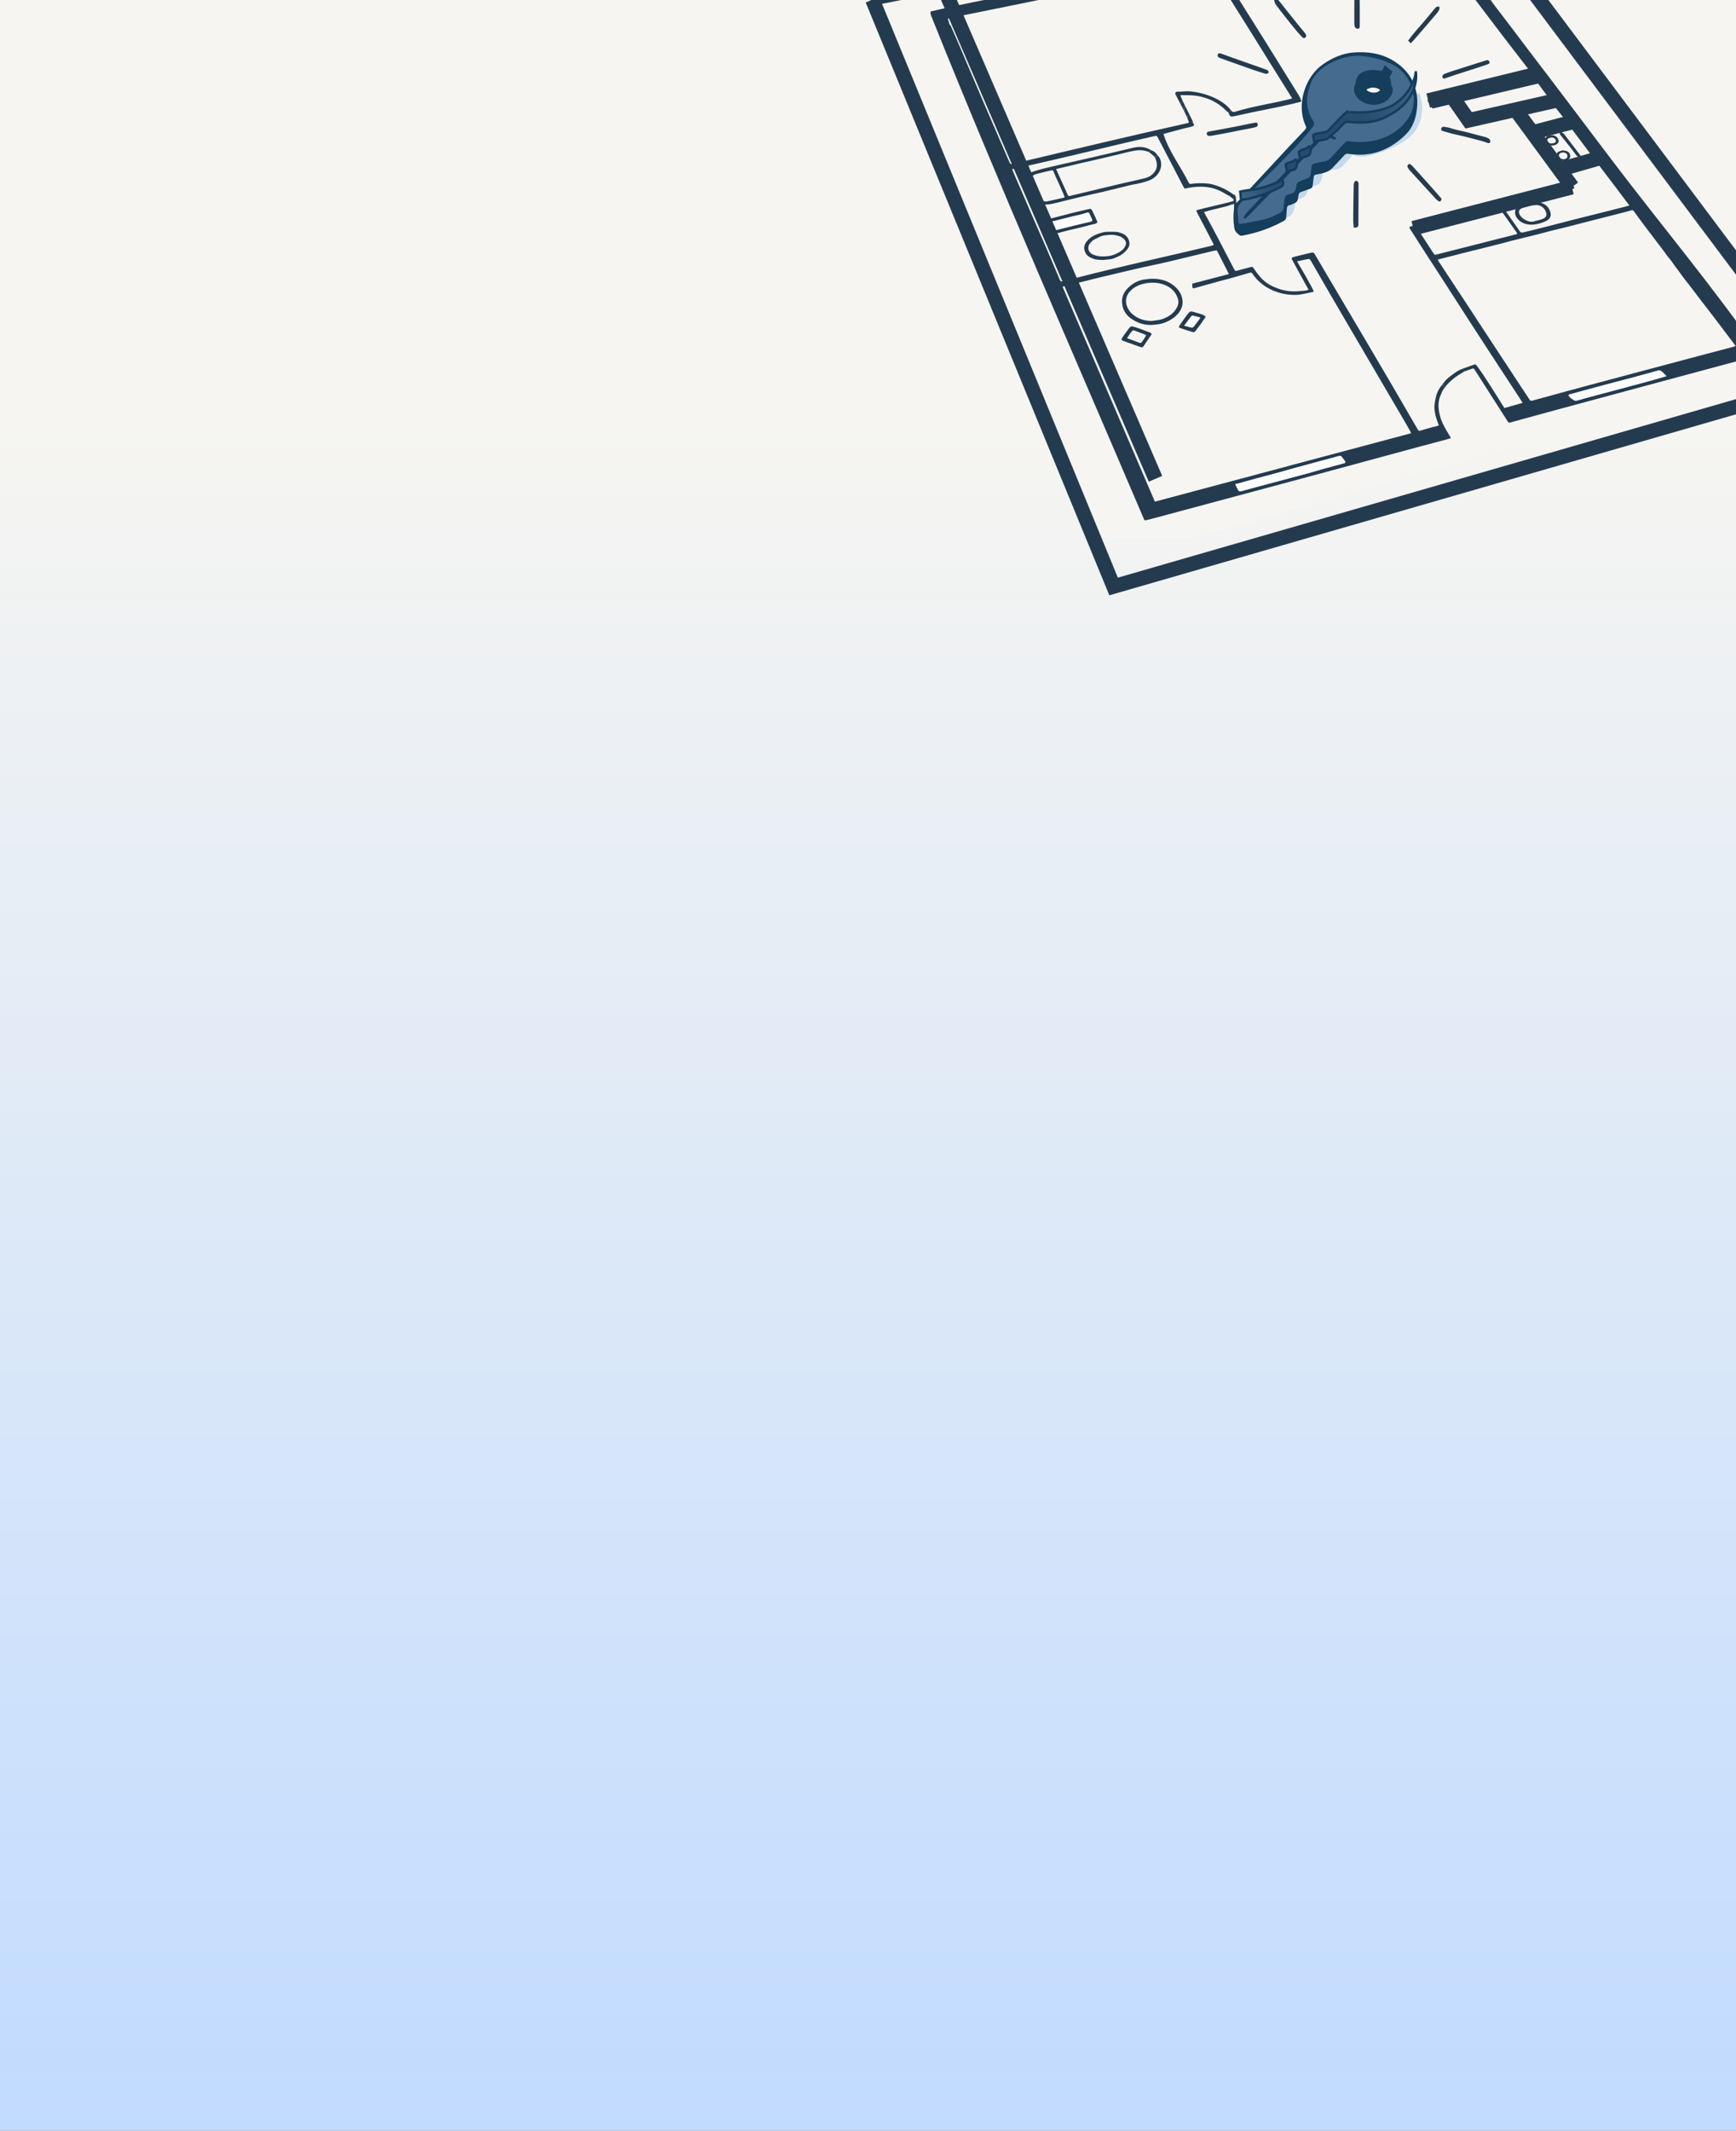 <svg width="375" height="460" viewBox="0 0 375 460" fill="none" xmlns="http://www.w3.org/2000/svg">
<rect x="0" y="0" width="375" height="460" fill="#808080" stroke="none"/>
<g clip-path="url(#clip0_6545_7430)">
<rect width="375" height="460" fill="url(#paint0_linear_6545_7430)"/>
<path d="M392.475 74.518L313.474 -31L196.122 -7.217L188.524 -5.393L194.774 11.176L231.237 99.132L232.497 101.966L310.622 101.314L359.829 87.123L392.475 74.518Z" fill="#F6F5F1"/>
<path d="M394.256 76.766L313.474 -30.99L196.121 -7.207L194.774 -6.573V11.185L231.342 99.132L238.269 116.343H257.054L306.588 102.196L359.829 87.133L394.256 76.766Z" fill="#F6F5F1"/>
<path d="M394.285 82.314C394.407 82.59 394.22 82.656 394.017 82.717C393.503 82.875 392.993 83.048 392.476 83.196C390.444 83.783 388.408 84.353 386.378 84.948C384.033 85.672 381.705 86.451 379.334 87.087C377.41 87.634 375.482 88.177 373.559 88.731C368.712 90.18 363.816 91.462 358.975 92.927C357.316 93.411 355.646 93.858 353.998 94.376C353.061 94.67 352.114 94.926 351.172 95.195C349.593 95.647 348.021 96.118 346.441 96.566C344.86 97.015 343.274 97.443 341.69 97.886C339.634 98.461 337.578 99.033 335.526 99.622C334.087 100.036 332.657 100.484 331.217 100.902C329.681 101.346 328.139 101.771 326.6 102.21C324.562 102.79 322.54 103.421 320.487 103.951C319.04 104.325 317.62 104.804 316.183 105.22C314.624 105.671 313.059 106.096 311.5 106.545C309.718 107.058 307.942 107.589 306.161 108.106C304.133 108.695 302.099 109.266 300.075 109.863C298.705 110.267 297.349 110.719 295.978 111.12C293.946 111.715 291.905 112.283 289.868 112.863C288.228 113.33 286.595 113.83 284.945 114.259C283.683 114.588 282.424 114.925 281.176 115.308C279.787 115.735 278.382 116.111 276.982 116.504C276.61 116.607 276.225 116.666 275.862 116.792C273.858 117.485 271.794 117.977 269.765 118.589C268.046 119.107 266.309 119.567 264.586 120.074C263.19 120.485 261.807 120.94 260.411 121.349C259.426 121.638 258.426 121.875 257.437 122.15C256.384 122.442 255.337 122.756 254.285 123.052C252.386 123.59 250.484 124.111 248.589 124.661C247.211 125.061 245.848 125.509 244.472 125.914C243.49 126.203 242.498 126.459 241.51 126.725C241.262 126.792 241.008 126.836 240.762 126.91C240.189 127.082 240.059 127.04 239.79 126.498C239.58 126.074 239.382 125.644 239.205 125.206C238.105 122.453 237.013 119.697 235.867 116.964C235.281 115.558 234.672 114.162 234.088 112.754C233.261 110.657 232.395 108.576 231.499 106.508C231.079 105.5 230.686 104.484 230.272 103.473C229.376 101.283 228.455 99.103 227.55 96.917C226.465 94.278 225.404 91.63 224.313 88.996C223.524 87.096 222.711 85.206 221.93 83.304C221.229 81.595 220.564 79.873 219.869 78.163C219.142 76.373 218.394 74.591 217.662 72.804C217.052 71.314 216.455 69.818 215.843 68.329C215.282 66.962 214.7 65.603 214.141 64.235C213.379 62.369 212.635 60.497 211.873 58.631C211.232 57.064 210.574 55.506 209.931 53.939C209.268 52.328 208.62 50.712 207.956 49.102C207.408 47.773 206.834 46.455 206.296 45.12C205.628 43.467 204.989 41.802 204.333 40.145C203.883 39.009 203.433 37.871 202.969 36.74C202.134 34.709 201.28 32.686 200.451 30.652C200.005 29.556 199.605 28.442 199.162 27.345C198.391 25.452 197.562 23.584 196.811 21.681C196.188 20.099 195.588 18.507 194.957 16.927C193.742 13.913 192.493 10.914 191.313 7.886C190.915 6.884 190.508 5.885 190.106 4.885C189.841 4.225 189.583 3.562 189.314 2.904C188.945 2.03 188.611 1.137 188.202 0.282C187.978 -0.285 187.99 -0.286 188.583 -0.407C189.934 -0.682 191.282 -0.983 192.635 -1.253C194.34 -1.594 196.054 -1.903 197.758 -2.249C200.237 -2.779 202.712 -3.335 205.202 -3.816C206.885 -4.162 208.568 -4.515 210.254 -4.85C213.643 -5.524 217.04 -6.159 220.42 -6.886C221.385 -7.085 222.352 -7.282 223.319 -7.48C224.499 -7.722 225.68 -7.965 226.859 -8.205C230.434 -8.95 234.025 -9.599 237.595 -10.361C240.218 -10.925 242.849 -11.455 245.485 -11.951C246.835 -12.221 248.182 -12.507 249.531 -12.784C252.302 -13.368 255.084 -13.895 257.859 -14.454C259.603 -14.811 261.343 -15.193 263.085 -15.556C264.744 -15.899 266.407 -16.214 268.07 -16.54C272.107 -17.374 276.169 -18.061 280.187 -18.984C281.134 -19.243 282.124 -19.351 283.092 -19.539C286.294 -20.175 289.487 -20.851 292.681 -21.52C293.54 -21.696 294.404 -21.857 295.264 -22.025C299.269 -22.808 303.271 -23.599 307.269 -24.417C308.3 -24.628 309.335 -24.82 310.359 -25.06C311.342 -25.29 312.358 -25.345 313.327 -25.654C313.444 -25.692 313.674 -25.589 313.76 -25.479C314.369 -24.695 314.954 -23.895 315.546 -23.098C316.423 -21.916 317.298 -20.731 318.178 -19.55C319.432 -17.866 320.684 -16.18 321.947 -14.501C323.08 -12.996 324.232 -11.506 325.363 -10.001C326.583 -8.377 327.787 -6.74 329.006 -5.113C330.871 -2.672 332.7 -0.206 334.522 2.267C335.652 3.775 336.8 5.267 337.933 6.772C338.544 7.584 339.133 8.412 339.742 9.225C340.545 10.299 341.358 11.363 342.165 12.433C343.868 14.695 345.568 16.96 347.272 19.221C348.391 20.705 349.521 22.18 350.636 23.666C352.01 25.498 353.377 27.336 354.743 29.174C356.636 31.724 358.523 34.277 360.419 36.825C361.451 38.212 362.5 39.586 363.53 40.974C364.378 42.117 365.202 43.277 366.051 44.42C367.224 45.998 368.403 47.573 369.595 49.137C370.407 50.203 371.247 51.249 372.069 52.308C372.119 52.372 372.132 52.465 372.161 52.545C372.034 52.488 371.9 52.441 371.782 52.368C371.576 52.244 371.543 52.259 371.5 52.544C371.493 52.586 371.5 52.629 371.5 52.671C371.449 52.632 371.386 52.603 371.349 52.553C370.348 51.215 369.352 49.873 368.35 48.536C366.426 45.967 364.5 43.4 362.575 40.831C361.743 39.72 360.917 38.604 360.081 37.496C359.101 36.195 358.101 34.911 357.132 33.603C355.338 31.179 353.568 28.737 351.77 26.317C350.01 23.946 348.227 21.592 346.456 19.23C345.245 17.616 344.042 15.996 342.821 14.387C341.864 13.125 340.874 11.885 339.922 10.619C337.388 7.206 334.862 3.788 332.31 0.388C330.833 -1.594 329.365 -3.583 327.881 -5.562C326.671 -7.176 325.441 -8.774 324.226 -10.384C323.299 -11.614 322.383 -12.851 321.455 -14.08C318.796 -17.563 316.171 -21.07 313.622 -24.635C313.354 -25.002 313.316 -25.001 312.853 -24.891C311.828 -24.648 310.804 -24.404 309.772 -24.191C308.256 -23.878 306.732 -23.596 305.213 -23.293C304.285 -23.108 303.36 -22.903 302.432 -22.715C300.746 -22.387 299.062 -22.047 297.383 -21.684C292.455 -20.679 287.53 -19.663 282.587 -18.739C277.613 -17.755 272.649 -16.727 267.688 -15.678C266.574 -15.447 265.46 -15.214 264.345 -14.991C263.67 -14.856 262.992 -14.736 262.316 -14.608C260.562 -14.277 258.81 -13.928 257.061 -13.572C256.408 -13.44 255.758 -13.285 255.102 -13.161C254.045 -12.96 252.982 -12.789 251.927 -12.579C248.537 -11.894 245.155 -11.159 241.766 -10.464C237.889 -9.666 233.993 -8.954 230.115 -8.161C229.103 -7.955 228.094 -7.743 227.084 -7.53C226.453 -7.398 225.824 -7.253 225.193 -7.125C224.37 -6.957 223.546 -6.803 222.724 -6.638C221.354 -6.362 219.985 -6.083 218.616 -5.805C217.626 -5.604 216.637 -5.403 215.648 -5.203C212.07 -4.46 208.481 -3.771 204.898 -3.052C203.483 -2.674 202.037 -2.464 200.599 -2.203C199.228 -1.935 197.863 -1.635 196.492 -1.366C194.188 -0.937 191.872 -0.554 189.589 -0.02C189.348 0.037 189.007 -0.039 188.832 0.269C189.621 2.122 190.336 3.985 191.081 5.853C191.741 7.493 192.406 9.131 193.076 10.766C194.422 14.009 195.748 17.261 197.046 20.522C197.751 22.281 198.451 24.04 199.153 25.8C199.918 27.717 200.671 29.639 201.451 31.551C202.287 33.604 203.147 35.646 203.994 37.695C204.526 38.988 205.052 40.281 205.575 41.578C205.638 41.735 205.613 41.948 205.71 42.07C206.101 42.562 206.257 43.16 206.49 43.719C206.954 44.826 207.374 45.952 207.826 47.063C208.337 48.319 208.863 49.568 209.385 50.82C210.08 52.489 210.786 54.154 211.474 55.826C212.614 58.64 213.737 61.46 214.914 64.26C215.865 66.568 216.825 68.874 217.773 71.184C218.588 73.224 219.424 75.257 220.274 77.282C220.735 78.415 221.165 79.559 221.633 80.687C222.251 82.178 222.909 83.653 223.524 85.146C224.393 87.254 225.236 89.374 226.097 91.485C226.615 92.756 227.144 94.022 227.67 95.291C228.418 97.099 229.186 98.899 229.93 100.709C230.333 101.706 230.713 102.712 231.121 103.708C231.74 105.22 232.373 106.726 233.005 108.231C233.647 109.76 234.306 111.283 234.939 112.815C235.942 115.239 236.925 117.671 237.924 120.096C238.721 122.028 239.533 123.954 240.336 125.883C240.479 126.226 240.475 126.226 240.841 126.124C243.534 125.371 246.23 124.631 248.918 123.861C251.11 123.233 253.29 122.57 255.475 121.923C256.92 121.495 258.364 121.063 259.813 120.647C261.259 120.233 262.71 119.842 264.157 119.431C265.831 118.956 267.503 118.469 269.177 117.992C270.15 117.715 271.127 117.454 272.098 117.174C273.419 116.795 274.739 116.408 276.059 116.018C276.617 115.853 277.168 115.665 277.726 115.503C279.706 114.925 281.688 114.358 283.669 113.781C284.558 113.523 285.438 113.238 286.329 112.989C287.818 112.571 289.317 112.187 290.805 111.764C292.064 111.408 293.312 111.01 294.569 110.64C296.423 110.095 298.28 109.557 300.136 109.02C302.055 108.463 303.973 107.904 305.895 107.357C306.762 107.11 307.643 106.908 308.509 106.651C310.012 106.206 311.503 105.718 313.008 105.277C317.239 104.04 321.483 102.849 325.729 101.663C327.2 101.248 328.667 100.824 330.137 100.406C331.792 99.936 333.448 99.47 335.102 98.998C337.371 98.334 339.644 97.687 341.919 97.045C343.908 96.49 345.897 95.937 347.88 95.359C349.137 94.993 350.388 94.611 351.644 94.245C352.593 93.968 353.548 93.713 354.496 93.437C355.654 93.102 356.806 92.749 357.964 92.418C359.598 91.95 361.235 91.495 362.872 91.035C363.595 90.831 364.312 90.603 365.043 90.434C366.425 90.112 367.763 89.644 369.143 89.314C370.581 88.972 371.983 88.481 373.404 88.068C375.016 87.598 376.635 87.148 378.248 86.678C382.566 85.414 386.879 84.133 391.205 82.897C391.932 82.688 392.667 82.506 393.422 82.305C393.417 82.253 393.408 82.146 393.399 82.04C393.585 82.055 393.577 82.473 393.825 82.285C394.02 82.14 394.135 82.342 394.287 82.305L394.285 82.314Z" fill="#243B4F"/>
<path d="M371.499 52.677C371.499 52.635 371.492 52.591 371.499 52.549C371.542 52.263 371.575 52.249 371.781 52.374C371.9 52.446 372.034 52.493 372.16 52.551C372.54 53.018 372.937 53.473 373.297 53.953C374.7 55.818 376.092 57.69 377.488 59.559C378.665 61.136 379.841 62.714 381.022 64.287C381.825 65.358 382.647 66.414 383.444 67.489C384.087 68.355 384.693 69.247 385.335 70.116C386.143 71.21 386.971 72.29 387.786 73.379C389.26 75.35 390.723 77.327 392.207 79.291C392.8 80.077 393.321 80.916 393.952 81.675C394.102 81.856 394.177 82.1 394.284 82.316C394.132 82.352 394.017 82.15 393.823 82.296C393.575 82.484 393.582 82.065 393.396 82.051C393.369 82.011 393.341 81.971 393.315 81.929C393.102 81.654 392.884 81.382 392.677 81.103C391.61 79.681 390.545 78.26 389.482 76.834C388.383 75.358 387.29 73.876 386.19 72.4C385.104 70.941 384.007 69.49 382.923 68.028C381.747 66.443 380.585 64.848 379.412 63.26C378.562 62.109 377.709 60.96 376.845 59.819C376.074 58.796 375.279 57.793 374.507 56.769C373.751 55.765 373.013 54.747 372.267 53.736C372.523 53.595 372.479 53.339 372.337 53.222C372.127 53.051 371.935 52.79 371.603 52.818C371.568 52.771 371.531 52.723 371.496 52.675L371.499 52.677Z" fill="#243B4F"/>
<path d="M372.27 53.737C372.05 53.431 371.828 53.126 371.607 52.82C371.939 52.791 372.131 53.052 372.341 53.224C372.483 53.341 372.527 53.596 372.271 53.737H372.27Z" fill="#243B4F"/>
<path d="M311.271 90.507C311.811 91.975 312.643 93.228 313.429 94.575C313.081 94.683 312.766 94.795 312.444 94.88C308.677 95.867 304.919 96.884 301.161 97.907C284.81 102.369 268.429 106.725 252.061 111.127C250.814 111.461 249.567 111.797 248.319 112.128C248.029 112.204 247.732 112.256 247.44 112.321C247.189 112.376 247.147 112.163 247.085 112.019C231.731 76.049 215.911 40.191 201.342 3.894C201.171 3.469 200.91 3.041 201.031 2.488C201.791 2.308 202.561 2.112 203.335 1.943C207.603 0.981 211.89 0.121 216.188 -0.693C218.513 -1.154 220.834 -1.638 223.159 -2.1C225.021 -2.47 226.887 -2.813 228.749 -3.185C234.724 -4.417 240.717 -5.56 246.693 -6.788C250.717 -7.546 254.736 -8.335 258.742 -9.191C262.244 -9.925 265.757 -10.608 269.264 -11.309C271.452 -11.8 273.648 -12.249 275.861 -12.611C278.864 -13.193 281.859 -13.827 284.853 -14.453C286.454 -14.791 288.052 -15.143 289.651 -15.487C294.684 -16.584 299.739 -17.591 304.805 -18.524C305.459 -18.652 306.104 -18.826 306.754 -18.976C307.131 -19.047 307.5 -19.191 307.748 -18.795C308.425 -17.866 309.106 -16.938 309.802 -16.023C310.855 -14.642 311.928 -13.276 312.979 -11.893C314.268 -10.199 315.536 -8.491 316.824 -6.797C317.901 -5.378 319.003 -3.978 320.077 -2.557C321.018 -1.314 321.928 -0.043 322.868 1.202C324.204 2.969 325.558 4.721 326.898 6.486C327.988 7.921 329.065 9.367 330.157 10.802C331.695 12.824 333.242 14.84 334.781 16.862C336.489 19.108 338.194 21.358 339.897 23.608C341.417 25.617 342.933 27.629 344.454 29.637C345.658 31.23 346.865 32.821 348.07 34.412C358.657 48.391 370.832 62.91 380.211 76.578C378.86 76.962 377.563 77.348 376.258 77.697C362.792 81.297 349.342 84.946 335.883 88.57C332.663 89.438 329.451 90.32 326.236 91.208C325.936 91.292 325.852 91.243 325.666 90.952C323.331 87.303 320.996 83.654 318.666 80.002C318.596 79.894 318.52 79.788 318.443 79.686C318.338 79.548 318.208 79.518 318.039 79.581C317.456 79.798 316.871 80.005 316.286 80.215C316.263 80.136 316.255 79.997 316.217 79.988C315.963 79.929 316.032 79.739 316.024 79.576C316.767 79.312 317.499 79.034 318.243 78.773C318.7 78.612 318.776 78.634 319.053 79.009C321.193 81.908 323.024 85.062 324.978 88.088C326.311 87.711 327.591 87.35 328.901 86.979C328.152 85.696 327.284 84.5 326.49 83.245C324.854 80.744 323.216 78.243 321.584 75.739C320.129 73.507 318.674 71.276 317.228 69.038C315.488 66.346 313.761 63.646 312.023 60.952C310.25 58.206 308.468 55.465 306.694 52.719C305.978 51.61 305.27 50.496 304.566 49.379C304.372 49.072 304.401 48.982 304.755 48.885C305.647 48.642 306.545 48.416 307.442 48.191C309.006 47.797 310.587 47.457 312.133 47.002C313.436 46.619 314.752 46.3 316.068 45.976C318.681 45.334 321.287 44.666 323.902 44.03C325.347 43.678 326.806 43.388 328.249 43.03C331.486 42.215 334.705 41.328 337.923 40.444C338.244 40.356 338.56 40.25 338.94 40.133C338.715 39.836 338.528 39.602 338.352 39.359C336.657 37.027 334.979 34.681 333.263 32.364C331.327 29.749 329.35 27.164 327.411 24.552C327.152 24.203 326.861 24.154 326.504 24.239C325.355 24.516 324.211 24.817 323.061 25.088C322.161 25.301 321.253 25.478 320.35 25.68C319.45 25.881 318.548 26.079 317.653 26.306C317.115 26.442 317.116 26.471 316.809 26.044C315.925 24.81 315.048 23.572 314.164 22.34C313.962 22.058 313.741 21.788 313.531 21.512C313.413 21.357 313.272 21.304 313.075 21.352C311.638 21.697 310.199 22.034 308.771 22.371C308.574 22.058 308.266 21.819 308.452 21.413C309.244 21.215 310.033 21.011 310.826 20.82C312.711 20.369 314.601 19.934 316.484 19.475C317.989 19.109 319.486 18.709 320.991 18.339C322.979 17.85 324.966 17.356 326.962 16.902C328.201 16.62 329.413 16.217 330.686 16.086C330.896 16.065 330.922 15.909 330.763 15.704C329.977 14.691 329.189 13.682 328.407 12.668C327.054 10.915 325.699 9.162 324.354 7.403C323.01 5.644 321.681 3.876 320.343 2.115C318.991 0.336 317.628 -1.434 316.28 -3.216C314.383 -5.725 312.496 -8.243 310.6 -10.753C309.212 -12.588 307.812 -14.414 306.407 -16.235C306.236 -16.459 306.092 -16.533 305.76 -16.453C304.128 -16.059 302.478 -15.73 300.836 -15.379C299.993 -15.2 299.15 -15.024 298.307 -14.843C297.15 -14.593 295.993 -14.338 294.834 -14.096C294.699 -14.067 294.477 -14.045 294.477 -14.045C294.215 -14.438 294.149 -14.332 293.647 -14.229C284.177 -12.274 273.029 -9.923 262.79 -7.696C262.8 -7.631 262.794 -7.581 262.815 -7.55C264.107 -5.574 265.418 -3.61 266.691 -1.622C268.841 1.782 270.956 5.208 273.116 8.606C274.481 10.79 275.836 12.982 277.196 15.17C278.327 16.99 279.462 18.809 280.583 20.634C280.762 20.924 280.881 21.251 281.027 21.56C281.012 21.695 281.175 21.838 281.008 21.967C279.513 22.359 278 22.691 276.491 23.023C274.489 23.446 272.48 23.834 270.476 24.251C269.211 24.514 267.953 24.805 266.69 25.075C265.816 25.262 265.725 25.208 265.379 24.372C265.363 24.334 265.334 24.301 265.312 24.266C265.607 24.07 265.846 23.974 266.028 23.977C266.254 24.145 266.451 24.23 266.779 24.129C270.824 22.877 275.047 22.331 279.139 21.256C273.238 11.856 267.451 2.391 261.437 -6.937C261.263 -7.208 261.048 -7.319 260.726 -7.259C242.129 -3.745 223.6 0.215 205.038 3.922C204.837 3.962 204.71 4.147 204.814 4.305C205.06 4.679 204.907 5.221 205.333 5.512C205.363 5.533 205.371 5.589 205.388 5.629C206.795 8.708 208.072 11.844 209.407 14.954C210.294 17.035 211.181 19.117 212.075 21.195C213.199 23.808 214.33 26.418 215.459 29.027C216.305 30.985 217.157 32.941 218.002 34.9C218.232 35.436 218.312 35.488 218.87 35.36C231.435 32.369 243.997 29.363 256.606 26.563C256.702 26.542 256.781 26.449 256.828 26.416C256.685 26.02 256.554 25.659 256.422 25.298C256.635 25.283 256.666 25.103 256.593 24.994C256.538 24.911 256.348 24.919 256.218 24.888L255.808 24.009C255.815 23.86 255.827 23.712 255.825 23.564C255.821 23.202 255.819 23.202 255.386 23.204C255.27 22.979 255.154 22.753 255.038 22.527C255.178 22.515 255.386 22.555 255.256 22.299C255.196 22.18 255.104 22.075 254.992 21.917C255.202 21.888 255.344 21.869 255.484 21.849C255.602 22.069 255.719 22.29 255.837 22.509C255.642 22.9 255.669 22.959 256.093 23.049C256.607 24.079 257.122 25.108 257.632 26.141C257.658 26.195 257.647 26.268 257.652 26.332L257.547 26.513C257.62 26.54 257.695 26.567 257.769 26.593C258.011 27.076 258.009 27.091 257.593 27.272C256.926 27.509 256.212 27.593 255.533 27.79C254.142 28.154 252.754 28.53 251.33 28.911C252.408 32.541 255.081 36.019 256.762 39.404C256.892 39.665 257.046 39.746 257.322 39.701C258.329 39.529 259.361 39.537 260.377 39.584C260.954 39.625 261.543 39.695 262.096 39.857C263.634 40.309 265.074 40.979 266.369 41.941C266.466 42.013 266.602 42.035 266.72 42.081C266.806 42.268 266.943 42.446 266.969 42.642C267.162 43.947 267.108 45.297 267.109 46.603C267.327 46.65 267.481 46.684 267.636 46.718C267.478 47.26 267.381 47.76 267.486 48.279C266.813 47.919 266.663 47.266 266.616 46.6C266.565 45.871 266.602 45.135 266.596 44.403C266.596 44.261 266.649 44.09 266.449 44.021C266.207 43.82 266.128 43.842 266.057 44.147C265.673 44.282 265.296 44.444 264.904 44.544C263.778 44.833 262.646 45.091 261.519 45.371C261.049 45.488 260.587 45.632 260.073 45.776C262.346 49.895 264.414 53.959 266.586 58.106C266.787 58.49 266.85 58.538 267.23 58.439C268.167 58.195 269.1 57.942 270.034 57.686C270.506 57.558 270.555 57.569 270.828 57.946C272.042 59.704 273.031 60.986 275.045 61.877C276.288 62.45 277.601 62.818 278.962 62.891C279.91 62.943 280.871 62.824 281.823 62.758C282.088 62.739 282.348 62.634 282.683 62.551C282.466 62.167 282.275 61.835 282.09 61.499C281.402 60.25 280.716 59 280.03 57.751C279.719 57.184 279.399 56.621 279.102 56.046C278.95 55.752 279.002 55.618 279.325 55.52C279.839 55.364 280.364 55.242 280.886 55.114C281.682 54.92 282.477 54.726 283.274 54.544C283.693 54.448 283.784 54.507 283.999 54.872C291.438 67.504 298.975 80.082 306.293 92.786C306.428 93.021 306.517 93.071 306.794 92.982C307.714 92.684 308.649 92.429 309.583 92.176C309.991 92.066 310.426 92.045 310.809 91.807C310.697 91.521 310.59 91.263 310.497 91C310.195 90.146 309.956 89.278 309.873 88.37C309.789 87.454 309.98 86.559 310.179 85.685C310.41 84.674 310.916 83.766 311.599 82.969C311.991 83.012 312.096 83.129 311.895 83.339C311.642 83.603 311.712 83.885 311.715 84.175C310.497 86.331 310.497 88.088 311.271 90.507ZM265.783 42.463L265.786 42.467C265.759 42.379 265.733 42.291 265.707 42.202C265.65 42.239 265.593 42.276 265.536 42.312C264.708 41.855 263.92 41.331 263.025 40.983C260.75 40.042 258.251 40.206 255.895 40.719C255.778 40.532 255.664 40.373 255.575 40.201C254.807 38.725 254.047 37.245 253.279 35.769C252.222 33.739 251.162 31.712 250.101 29.685C249.918 29.336 249.833 29.282 249.5 29.357C239.196 31.672 228.964 34.3 218.638 36.518C218.702 36.695 218.751 36.855 218.816 37.008C220.291 40.36 221.728 43.731 223.187 47.091C224.125 49.245 225.087 51.389 226.017 53.547C227.006 55.84 227.972 58.144 228.95 60.443C229.09 60.772 229.418 60.867 229.73 60.69C229.835 60.631 229.952 60.587 230.069 60.554C230.481 60.442 230.895 60.337 231.339 60.22C231.298 60.083 231.275 59.958 231.225 59.843C230.742 58.736 230.246 57.635 229.771 56.525C228.923 54.544 228.085 52.559 227.25 50.572C226.875 49.678 226.507 48.782 226.155 47.88C225.97 47.403 225.996 47.382 226.471 47.297C226.535 47.285 226.6 47.283 226.663 47.266C228.266 46.848 229.869 46.428 231.473 46.011C231.847 45.914 232.223 45.824 232.6 45.737C233.417 45.547 234.239 45.371 235.054 45.169C235.546 45.047 235.731 45.072 235.955 45.519C236.359 46.326 236.717 47.157 237.081 47.949C236.88 48.231 236.641 48.306 236.377 48.358C235.069 48.624 233.808 49.067 232.496 49.332C231.045 49.625 229.618 50.042 228.119 50.421C228.27 51.194 228.737 51.969 229.024 52.715C229.572 53.981 230.123 55.246 230.662 56.514C231.1 57.546 231.516 58.586 231.956 59.616C232.151 60.074 232.187 60.07 232.629 59.956C242.257 57.451 251.993 55.398 261.663 53.068C261.837 53.026 262 52.935 262.189 52.859C262.119 52.695 262.085 52.594 262.036 52.501C260.929 50.374 259.83 48.244 258.711 46.124C258.263 45.278 258.373 45.427 259.099 45.219C259.947 44.975 260.814 44.803 261.672 44.595C262.844 44.313 264.015 44.03 265.186 43.743C265.54 43.656 265.892 43.562 266.242 43.458C266.484 43.386 266.529 43.268 266.448 42.992C266.394 42.949 266.342 42.905 266.288 42.864C266.169 42.77 266.049 42.678 265.929 42.585L265.786 42.463H265.783ZM262.866 54.074C262.618 54.095 262.417 54.089 262.228 54.133C258.816 54.932 255.417 55.79 252.006 56.591C250.328 56.976 248.638 57.316 246.957 57.691C245.468 58.023 243.981 58.368 242.497 58.719C240.907 59.094 239.324 59.501 237.73 59.859C235.445 60.373 233.198 61.06 230.889 61.48C230.436 61.562 230.003 61.756 229.528 61.91C236.195 77.418 242.83 92.854 249.47 108.298C267.95 103.368 286.362 98.456 304.807 93.535C304.75 93.377 304.721 93.251 304.66 93.142C304.302 92.5 303.943 91.86 303.571 91.226C302.6 89.565 301.624 87.908 300.651 86.248C299.544 84.364 298.441 82.478 297.336 80.593C293.937 74.791 290.52 68.998 287.141 63.184C285.816 60.905 284.504 58.617 283.185 56.334C282.939 55.906 282.836 55.86 282.334 55.961C281.701 56.088 281.069 56.223 280.439 56.362C280.362 56.379 280.174 56.415 280.174 56.415C280.599 57.136 281.056 57.919 281.462 58.623C281.873 59.334 282.315 60.032 282.668 60.772C283.016 61.503 283.551 62.145 283.787 62.991C283.239 63.109 282.739 63.227 282.234 63.322C281.579 63.444 280.924 63.604 280.263 63.645C276.511 63.848 272.665 62.25 270.535 59.078C270.379 58.849 270.244 58.803 270.001 58.872C267.872 59.473 265.753 60.119 263.605 60.652C261.719 61.171 259.835 61.7 257.951 62.222C257.374 62.343 257.602 61.602 257.563 61.229C260.174 60.547 262.787 59.864 265.463 59.166C264.588 57.45 263.727 55.761 262.866 54.071V54.074ZM310.579 56.037C310.651 56.19 310.692 56.312 310.76 56.416C311.424 57.432 312.092 58.446 312.761 59.458C313.848 61.103 314.938 62.744 316.02 64.391C317.115 66.055 318.2 67.725 319.293 69.39C321.123 72.18 322.955 74.969 324.788 77.757C326.634 80.563 328.484 83.365 330.333 86.169C330.574 86.537 330.669 86.583 331.093 86.468C333.586 85.801 336.071 85.1 338.562 84.423C340.016 84.028 341.469 83.632 342.925 83.247C351.472 80.988 360.001 78.663 368.552 76.418C370.549 75.893 372.547 75.368 374.544 74.841C374.663 74.809 374.775 74.751 374.932 74.69C374.488 74.103 374.072 73.556 373.657 73.008C372.715 71.761 371.781 70.509 370.832 69.269C368.809 66.635 366.767 64.016 364.769 61.363C364.307 60.758 363.828 60.167 363.371 59.559C362.902 58.934 362.471 58.281 361.985 57.67C361.519 57.087 361.159 56.432 360.661 55.869C360.152 55.294 359.732 54.639 359.265 54.027C357.925 52.265 356.575 50.51 355.242 48.742C354.458 47.703 353.703 46.644 352.932 45.597C352.816 45.438 352.712 45.316 352.451 45.393C351.564 45.656 350.668 45.881 349.772 46.11C347.25 46.754 344.727 47.39 342.205 48.033C340.974 48.347 339.747 48.677 338.516 48.986C337.221 49.311 335.918 49.612 334.623 49.936C333.811 50.139 333.007 50.38 332.195 50.583C330.337 51.046 328.475 51.488 326.617 51.952C325.72 52.177 324.833 52.442 323.936 52.669C321.369 53.316 318.797 53.949 316.228 54.595C314.371 55.062 312.517 55.542 310.578 56.037H310.579ZM337.435 36.731C338.347 37.985 339.141 39.014 339.962 40.25C340.133 40.512 340.065 40.692 339.771 40.798C339.407 40.928 339.039 41.047 338.665 41.146C336.546 41.709 334.415 42.224 332.28 42.724C331.402 42.937 330.526 43.15 329.652 43.378C329.113 43.518 328.584 43.698 328.046 43.841C327.135 44.085 326.179 44.153 325.305 44.543C325.14 44.616 324.85 44.429 324.808 44.703C324.784 44.859 324.94 45.044 325.021 45.213C325.069 45.31 325.121 45.405 325.183 45.493C326.218 46.966 327.261 48.435 328.286 49.915C328.463 50.17 328.659 50.258 328.946 50.191C329.324 50.104 329.703 50.021 330.08 49.926C331.732 49.513 333.383 49.102 335.034 48.681C336.641 48.271 338.243 47.84 339.852 47.432C343.568 46.502 347.286 45.583 350.998 44.635C351.321 44.553 351.641 44.459 351.976 44.367C351.068 43.161 350.201 42 349.324 40.844C347.894 38.959 346.456 37.08 345.03 35.192C344.876 34.988 344.696 34.626 344.454 34.7C343.589 34.961 342.779 35.207 341.908 35.449C341.349 35.604 340.769 35.84 340.202 35.963C339.319 36.153 338.41 36.526 337.434 36.729L337.435 36.731ZM306.277 49.333C306.311 49.449 306.319 49.564 306.374 49.65C307.504 51.393 308.637 53.136 309.78 54.872C309.833 54.952 309.998 55.024 310.087 55.003C310.981 54.785 311.869 54.542 312.76 54.316C314.741 53.813 316.724 53.317 318.705 52.814C320.562 52.343 322.417 51.864 324.274 51.393C325.359 51.118 326.445 50.852 327.532 50.583C327.745 50.529 327.773 50.407 327.622 50.196C326.732 48.94 325.845 47.681 324.955 46.426C324.629 45.967 324.276 45.527 323.976 45.052C323.829 44.82 323.673 44.779 323.439 44.841C322.795 45.009 322.152 45.182 321.506 45.341C319.48 45.837 317.447 46.3 315.43 46.827C313.163 47.42 310.911 48.07 308.652 48.693C307.887 48.904 307.121 49.108 306.277 49.335V49.333ZM334.887 21.691C334.773 21.495 334.719 21.381 334.646 21.279C333.668 19.954 332.684 18.633 331.711 17.304C331.512 17.034 331.292 16.976 330.977 17.069C330.4 17.238 329.817 17.389 329.231 17.526C327.995 17.814 326.753 18.077 325.519 18.37C323.97 18.738 322.429 19.131 320.882 19.503C319.835 19.753 318.784 19.986 317.735 20.224C316.666 20.469 315.597 20.716 314.526 20.954C314.27 21.011 314.208 21.127 314.37 21.346C315.341 22.678 316.322 24.002 317.284 25.34C317.413 25.519 317.52 25.548 317.713 25.502C318.507 25.309 319.298 25.103 320.1 24.949C321.644 24.654 323.153 24.207 324.705 23.936C326.146 23.686 327.566 23.316 328.993 22.996C330.997 22.543 332.83 22.136 334.887 21.688V21.691ZM344.265 34.238C344.164 34.078 344.072 33.91 343.959 33.756C343.611 33.285 343.256 32.821 342.905 32.352C341.658 30.687 340.412 29.021 339.162 27.36C338.835 26.925 338.829 26.935 338.324 27.105C338.14 27.167 337.951 27.21 337.763 27.259C336.952 27.469 336.147 27.698 335.329 27.883C334.28 28.121 333.264 28.512 332.175 28.58C331.952 28.594 331.735 28.697 331.442 28.779C331.819 29.274 332.159 29.718 332.497 30.162C333.831 31.924 335.163 33.689 336.5 35.449C337.002 36.11 337.118 36.15 337.919 36.005C337.961 35.997 338.001 35.975 338.041 35.963C338.435 35.854 338.822 35.715 339.222 35.644C340.878 35.349 342.266 34.844 343.876 34.371C343.931 34.356 344.19 34.309 344.266 34.238H344.265ZM266.833 104.544C267.021 104.92 267.195 105.241 267.344 105.571C267.579 106.09 267.687 106.154 268.221 106.009C268.885 105.83 269.545 105.639 270.209 105.461C272.265 104.909 274.322 104.359 276.379 103.812C278.437 103.263 280.498 102.727 282.553 102.169C283.672 101.865 284.778 101.517 285.896 101.207C287.367 100.799 288.843 100.408 290.316 100.011C290.637 99.924 290.7 99.781 290.508 99.515C290.28 99.197 290.041 98.886 289.794 98.583C289.604 98.348 289.28 98.453 289.028 98.504C287.886 98.809 286.746 99.121 285.605 99.429C283.697 99.945 281.787 100.454 279.881 100.976C278.7 101.299 277.527 101.649 276.345 101.972C273.146 102.821 270.052 103.652 266.833 104.547V104.544ZM327.89 24.035C328.912 25.38 329.884 26.654 330.847 27.934C331.003 28.142 331.156 28.177 331.405 28.104C333.776 27.496 336.118 26.977 338.478 26.297C337.507 25.087 336.554 23.959 335.678 22.773C335.402 22.396 335.133 22.326 334.753 22.41C332.423 22.924 330.257 23.459 327.89 24.034V24.035ZM338.852 85.206C338.72 85.775 340.129 86.611 340.646 86.465C347.069 84.655 353.588 83.14 359.973 81.2C359.473 80.716 358.876 79.779 358.088 80.018C351.736 81.934 345.247 83.439 338.851 85.205L338.852 85.206ZM228.094 49.694C228.447 49.599 228.799 49.5 229.153 49.41C230.175 49.15 231.197 48.891 232.222 48.639C232.953 48.46 233.686 48.289 234.42 48.116C234.819 48.023 235.227 47.956 235.616 47.835C235.897 47.748 235.984 47.583 235.883 47.339C235.703 46.902 235.476 46.483 235.281 46.052C235.2 45.876 235.073 45.829 234.912 45.886C233.854 46.264 232.751 46.464 231.663 46.726C230.43 47.024 229.2 47.342 227.97 47.649C227.761 47.701 227.548 47.737 227.341 47.792C227.11 47.852 227.006 48.008 227.098 48.233C227.27 48.651 227.458 49.064 227.651 49.474C227.735 49.652 227.891 49.719 228.092 49.692L228.094 49.694ZM250.001 -6.084C249.58 -6.614 249.428 -6.641 248.895 -6.525C247.681 -6.251 246.436 -6.094 245.221 -5.836C243.566 -5.356 241.848 -5.184 240.179 -4.767C239.261 -4.537 238.317 -4.425 237.386 -4.244C236.501 -4.07 235.619 -3.879 234.736 -3.694C233.453 -3.426 232.17 -3.16 230.888 -2.883C230.754 -2.854 230.636 -2.753 230.511 -2.685C230.813 -2.098 230.871 -2.055 231.351 -2.131C232.365 -2.313 233.365 -2.576 234.376 -2.771C239.18 -3.637 243.926 -4.762 248.718 -5.682C249.134 -5.754 249.53 -5.933 250 -6.084H250.001ZM293.456 -14.931C293.408 -15.424 293.363 -15.459 292.964 -15.499C292.514 -15.542 292.123 -15.327 291.703 -15.248C290.625 -15.045 289.536 -14.894 288.46 -14.673C285.43 -14.049 282.431 -13.29 279.391 -12.718C278.18 -12.435 276.976 -12.162 275.752 -11.922C275.931 -11.397 276.162 -11.255 276.627 -11.351C278.354 -11.72 280.087 -12.053 281.821 -12.381C282.744 -12.579 283.659 -12.821 284.584 -13.015C287.557 -13.587 290.513 -14.229 293.458 -14.932L293.456 -14.931Z" fill="#243B4F"/>
<path d="M311.709 84.175C311.705 83.884 311.635 83.603 311.888 83.339C312.089 83.13 311.984 83.012 311.592 82.969C311.87 82.625 312.13 82.263 312.434 81.943C312.686 81.678 312.981 81.45 313.275 81.228C314.133 80.581 314.982 79.916 316.027 79.577C316.035 79.739 315.965 79.93 316.22 79.989C316.258 79.999 316.265 80.138 316.288 80.216C315.926 80.433 315.558 80.643 315.201 80.868C314.191 81.505 313.275 82.257 312.487 83.153C312.205 83.473 311.968 83.832 311.71 84.175H311.709ZM312.313 82.75C312.303 82.743 312.287 82.729 312.278 82.732C312.262 82.738 312.25 82.754 312.236 82.767C312.262 82.775 312.287 82.783 312.313 82.789V82.749V82.75Z" fill="#243B4F"/>
<path d="M311.172 85.327C311.033 85.285 310.794 85.444 310.781 85.147C310.772 84.952 310.882 84.83 311.079 84.805C311.185 84.791 311.293 84.801 311.401 84.799C311.324 84.975 311.248 85.151 311.172 85.328V85.327Z" fill="#243B4F"/>
<path d="M266.833 104.544C270.052 103.65 273.146 102.819 276.345 101.97C277.526 101.648 278.7 101.298 279.881 100.974C281.788 100.452 283.697 99.942 285.605 99.427C286.746 99.118 287.885 98.806 289.028 98.502C289.279 98.451 289.604 98.346 289.794 98.581C290.041 98.884 290.28 99.193 290.508 99.512C290.7 99.78 290.635 99.923 290.316 100.008C288.843 100.406 287.367 100.797 285.896 101.205C284.779 101.514 283.672 101.863 282.553 102.166C280.498 102.724 278.437 103.261 276.379 103.809C274.322 104.358 272.265 104.907 270.209 105.458C269.545 105.637 268.885 105.829 268.221 106.007C267.688 106.151 267.579 106.086 267.344 105.569C267.195 105.238 267.021 104.918 266.833 104.541V104.544Z" fill="#FBFCFC"/>
<path d="M338.852 85.206C339.969 84.898 341.087 84.588 342.203 84.281C343.802 83.843 345.398 83.403 346.999 82.973C348.181 82.655 349.369 82.351 350.554 82.043C351.241 81.863 351.929 81.69 352.615 81.506C353.506 81.266 354.394 81.014 355.286 80.774C356.221 80.522 357.163 80.299 358.089 80.019C358.479 79.903 358.745 79.959 359.011 80.261C359.28 80.567 359.593 80.833 359.975 81.202C358.374 81.687 356.978 82.034 355.401 82.46C353.676 82.928 351.956 83.407 350.232 83.873C347.929 84.496 345.624 85.109 343.32 85.73C342.428 85.97 341.537 86.215 340.647 86.466C340.301 86.564 340.032 86.51 339.772 86.226C339.486 85.912 339.134 85.656 338.813 85.375C338.826 85.319 338.841 85.264 338.854 85.207L338.852 85.206Z" fill="#FBFCFC"/>
<path d="M231.665 46.729C232.753 46.467 233.856 46.267 234.914 45.889C235.075 45.831 235.203 45.877 235.283 46.055C235.478 46.486 235.705 46.904 235.885 47.342C235.985 47.586 235.898 47.751 235.619 47.838C235.228 47.958 234.821 48.024 234.422 48.118C233.689 48.29 232.955 48.461 232.224 48.642C231.2 48.894 230.177 49.152 229.155 49.412C228.801 49.501 228.449 49.601 228.096 49.697C227.896 49.724 227.739 49.658 227.656 49.479C227.463 49.069 227.275 48.657 227.103 48.238C227.011 48.014 227.115 47.857 227.346 47.797C227.553 47.743 227.766 47.706 227.974 47.654" fill="#FBFCFC"/>
<path d="M265.311 24.266C265.178 24.157 265.034 24.06 264.914 23.939C263.748 22.75 262.388 21.85 260.822 21.289C259.977 20.986 259.11 20.766 258.205 20.647C257.229 20.518 256.258 20.572 255.286 20.537C255.206 20.534 255.125 20.556 254.969 20.576C255.152 21.029 255.318 21.438 255.483 21.846C255.341 21.866 255.199 21.886 254.991 21.915C255.101 22.072 255.194 22.177 255.255 22.296C255.384 22.553 255.177 22.513 255.037 22.525C254.662 21.802 254.276 21.084 253.918 20.353C253.788 20.087 253.907 19.902 254.193 19.817C254.234 19.805 254.277 19.792 254.319 19.793C255.289 19.822 256.239 19.622 257.231 19.735C259.296 19.971 261.246 20.521 263.067 21.499C264.216 22.115 265.246 22.905 266.028 23.976C265.846 23.972 265.607 24.069 265.312 24.265L265.311 24.266Z" fill="#243B4F"/>
<path d="M255.808 24.007C255.668 23.74 255.526 23.471 255.386 23.203C255.82 23.202 255.823 23.202 255.825 23.563C255.827 23.711 255.813 23.859 255.808 24.007Z" fill="#243B4F"/>
<path d="M255.835 22.508C255.921 22.687 256.006 22.869 256.091 23.048C255.668 22.958 255.64 22.899 255.835 22.508Z" fill="#243B4F"/>
<path d="M256.422 25.298C256.354 25.161 256.286 25.024 256.217 24.886C256.347 24.919 256.537 24.911 256.593 24.993C256.666 25.102 256.635 25.281 256.422 25.297V25.298Z" fill="#243B4F"/>
<path d="M266.447 44.018C266.367 44.216 266.196 44.136 266.055 44.144C266.126 43.84 266.204 43.818 266.447 44.018Z" fill="#243B4F"/>
<path d="M265.785 42.467C265.701 42.416 265.618 42.365 265.534 42.312L265.705 42.202C265.731 42.29 265.757 42.378 265.783 42.467H265.785Z" fill="#243B4F"/>
<path d="M257.65 26.332C257.689 26.419 257.727 26.507 257.767 26.593C257.693 26.567 257.618 26.54 257.545 26.513L257.65 26.332Z" fill="#243B4F"/>
<path d="M266.444 42.992C266.39 42.949 266.337 42.906 266.284 42.864C266.337 42.907 266.39 42.95 266.444 42.992Z" fill="#243B4F"/>
<path d="M312.313 82.75V82.79C312.287 82.782 312.262 82.774 312.236 82.768C312.249 82.756 312.261 82.739 312.278 82.733C312.287 82.729 312.302 82.745 312.313 82.751V82.75Z" fill="#243B4F"/>
<path d="M293.73 1.221C293.73 2.576 293.73 3.931 293.73 5.285C293.73 5.437 293.73 5.591 293.723 5.743C293.698 6.332 293.113 6.329 292.793 5.994C292.654 5.828 292.586 5.567 292.569 5.341C292.535 4.863 292.552 4.381 292.552 3.901C292.554 1.65 292.558 -0.6 292.562 -2.85C292.562 -3.004 292.556 -3.157 292.57 -3.308C292.607 -4.061 293.673 -3.976 293.712 -3.299C293.725 -3.169 293.714 -3.036 293.714 -2.906C293.714 -1.53 293.714 -0.154 293.714 1.223H293.729L293.73 1.221Z" fill="#243B4F"/>
<path d="M275.68 -0.287C276.007 -0.186 276.269 0.173 276.492 0.43C278.232 2.645 279.985 4.849 281.792 7.009C282.038 7.329 282.398 7.815 281.94 8.115C281.723 8.281 281.546 8.279 281.317 8.04C280.867 7.571 280.418 7.094 280.005 6.593C279.137 5.54 278.287 4.472 277.439 3.401C276.821 2.622 276.205 1.84 275.621 1.035C275.438 0.783 275.33 0.46 275.255 0.153C275.193 -0.097 275.372 -0.266 275.68 -0.286V-0.287Z" fill="#243B4F"/>
<path d="M311.984 27.37C312.437 27.466 312.958 27.526 313.443 27.69C314.75 28.131 316.117 28.322 317.44 28.694C318.617 29.026 319.808 29.309 320.987 29.634C321.231 29.701 321.471 29.833 321.674 29.985C321.795 30.074 321.895 30.257 321.912 30.408C321.959 30.831 321.717 30.986 321.307 30.845C320.82 30.677 320.334 30.493 319.836 30.372C318.044 29.939 316.279 29.4 314.467 29.042C313.525 28.855 312.606 28.542 311.677 28.286C311.373 28.202 311.286 28.098 311.311 27.849C311.341 27.542 311.508 27.378 311.797 27.372C311.84 27.372 311.883 27.372 311.983 27.372L311.984 27.37Z" fill="#243B4F"/>
<path d="M292.438 49.141C292.248 47.986 292.331 46.854 292.325 45.694C292.349 43.761 292.379 41.827 292.417 39.894C292.421 39.707 292.488 39.516 292.549 39.335C292.621 39.124 292.788 39.043 293.01 39.056C293.245 39.07 293.36 39.236 293.426 39.418C293.476 39.556 293.466 39.718 293.466 39.869C293.456 42.745 293.445 45.622 293.431 48.496C293.428 48.912 293.274 49.088 292.876 49.137C292.751 49.153 292.621 49.139 292.438 49.139V49.141Z" fill="#243B4F"/>
<path d="M304.485 35.398C304.521 35.415 304.585 35.432 304.634 35.469C304.789 35.584 304.959 35.689 305.088 35.829C306.271 37.131 307.451 38.435 308.623 39.746C309.504 40.733 310.372 41.733 311.249 42.723C311.398 42.89 311.424 43.045 311.301 43.241C311.11 43.546 311 43.583 310.676 43.377C310.53 43.285 310.386 43.181 310.269 43.056C309.326 42.037 308.389 41.012 307.452 39.987C306.88 39.362 306.311 38.734 305.739 38.108C305.3 37.627 304.852 37.155 304.426 36.661C304.274 36.485 304.157 36.272 304.056 36.059C303.932 35.798 304.173 35.417 304.484 35.398H304.485Z" fill="#243B4F"/>
<path d="M311.939 16.988C311.67 16.968 311.466 16.502 311.644 16.258C311.74 16.125 311.894 16.01 312.047 15.948C312.546 15.748 313.051 15.56 313.563 15.396C316.037 14.596 318.524 13.827 321.002 13.042C321.198 12.979 321.372 12.914 321.544 13.076C321.883 13.395 321.851 13.685 321.415 13.85C320.733 14.109 320.036 14.332 319.341 14.558C316.911 15.348 314.472 16.107 312.058 16.944C312.018 16.957 311.98 16.973 311.941 16.988H311.939Z" fill="#243B4F"/>
<path d="M304.723 9.353C304.53 9.137 304.374 8.964 304.191 8.761C305.41 7.025 306.894 5.533 308.235 3.897C308.797 3.237 309.339 2.559 309.894 1.893C310.005 1.76 310.119 1.618 310.262 1.525C310.379 1.449 310.541 1.404 310.681 1.408C310.934 1.414 311.001 1.573 310.947 1.853C310.842 2.396 310.457 2.766 310.13 3.158C309.058 4.44 307.957 5.697 306.864 6.962C306.132 7.769 305.518 8.596 304.721 9.354L304.723 9.353Z" fill="#243B4F"/>
<path d="M248.724 70.155C247.054 70.187 245.568 69.675 244.238 68.701C243.275 67.997 242.665 67.064 242.442 65.874C242.178 64.465 242.587 63.284 243.56 62.266C244.663 61.111 246.003 60.437 247.596 60.286C249.576 60.001 251.626 60.253 253.283 61.456C254.35 62.213 255.12 63.217 255.38 64.479C256.014 67.37 252.885 69.566 250.333 69.981C249.801 70.066 249.261 70.097 248.724 70.154V70.155ZM248.749 69.291C249.284 69.218 249.822 69.161 250.355 69.069C250.671 69.014 250.987 68.931 251.285 68.813C252.567 68.306 253.654 67.573 254.285 66.277C254.59 65.65 254.622 65.025 254.411 64.391C253.871 62.784 252.686 61.827 251.121 61.341C249.928 60.971 248.702 60.942 247.458 61.167C246.48 61.344 245.583 61.682 244.789 62.258C243.493 63.197 242.826 64.664 243.507 66.292C243.868 67.157 244.506 67.812 245.288 68.316C246.337 68.993 247.498 69.28 248.75 69.291H248.749Z" fill="#243B4F"/>
<path d="M244.629 70.466C245.142 70.626 245.66 70.77 246.168 70.949C246.837 71.184 247.497 71.444 248.161 71.694C248.476 71.815 248.951 71.961 248.627 72.374C248.085 73.182 247.53 73.981 246.985 74.788C246.87 74.959 246.715 74.996 246.531 74.968C246.447 74.955 246.365 74.927 246.285 74.898C245.07 74.465 243.852 74.038 242.64 73.595C242.262 73.458 242.179 73.224 242.409 72.896C242.892 72.206 243.398 71.531 243.898 70.853C244.075 70.613 244.289 70.439 244.629 70.466ZM243.458 73.017C244.386 73.354 245.236 73.641 246.068 73.975C246.353 74.089 246.554 74.015 246.693 73.817C247.008 73.366 247.286 72.888 247.594 72.395C247.451 72.311 247.35 72.231 247.235 72.186C246.496 71.901 245.755 71.629 245.016 71.345C244.823 71.272 244.69 71.333 244.558 71.474C244.128 71.93 243.803 72.459 243.458 73.017Z" fill="#243B4F"/>
<path d="M260.461 68.374C260.036 68.994 259.655 69.566 259.255 70.124C258.939 70.563 258.571 70.966 258.277 71.419C258.099 71.693 257.889 71.728 257.616 71.684C257.553 71.673 257.493 71.646 257.433 71.627C256.557 71.335 255.661 71.099 254.802 70.764C254.638 70.7 254.631 70.573 254.702 70.449C254.852 70.187 255.008 69.926 255.182 69.68C255.62 69.064 256.069 68.454 256.519 67.845C256.821 67.497 257.061 67.103 257.578 67.274C258.319 67.485 259.063 67.69 259.793 67.935C260.023 68.013 260.213 68.208 260.46 68.376L260.461 68.374ZM255.812 70.313C256.345 70.451 256.754 70.508 257.12 70.666C257.498 70.828 257.729 70.733 257.952 70.432C258.388 69.846 258.834 69.267 259.279 68.682C259.22 68.607 259.189 68.528 259.141 68.515C258.667 68.385 258.194 68.25 257.713 68.156C257.595 68.132 257.402 68.212 257.325 68.308C256.835 68.93 256.368 69.569 255.812 70.311V70.313Z" fill="#243B4F"/>
<path d="M263.429 11.498C263.607 11.529 263.674 11.532 263.735 11.554C267.002 12.76 270.3 13.881 273.579 15.052C274.391 15.344 274.023 16.11 273.293 15.904C272.472 15.653 271.65 15.401 270.837 15.124C269.76 14.758 268.69 14.37 267.618 13.989C266.281 13.514 264.946 13.037 263.611 12.557C263.471 12.505 263.333 12.436 263.207 12.355C262.838 12.154 263.081 11.435 263.429 11.498Z" fill="#243B4F"/>
<path d="M250.062 33.537C251.011 34.474 251.061 36.025 250.359 37.186C249.812 38.09 249.012 38.705 248.006 39.039C246.942 39.392 245.861 39.674 244.749 39.84C244.348 39.901 243.954 40.019 243.558 40.116C241.847 40.533 240.139 40.964 238.425 41.368C236.671 41.78 234.907 42.152 233.154 42.568C231.482 42.965 229.82 43.405 228.147 43.804C227.415 43.979 226.683 44.147 225.917 44.149C224.867 44.155 224.14 43.693 223.715 42.757C223.18 41.58 222.652 40.398 222.156 39.205C221.704 38.116 222.284 37.354 223.041 37.093C223.752 36.849 224.475 36.635 225.204 36.451C226.394 36.15 227.592 35.878 228.789 35.602C230.866 35.125 232.946 34.656 235.024 34.181C236.324 33.883 237.625 33.584 238.922 33.28C240.577 32.892 242.23 32.493 243.886 32.109C244.495 31.969 245.104 31.799 245.723 31.746C246.779 31.655 247.79 31.867 248.698 32.452C248.488 32.556 248.276 32.659 248.066 32.763C247.126 32.427 246.138 32.348 245.177 32.511C243.908 32.725 242.666 33.084 241.411 33.381C240.114 33.688 238.819 33.999 237.52 34.299C236.221 34.601 234.919 34.887 233.62 35.189C232.639 35.417 231.661 35.663 230.68 35.896C229.847 36.094 229.012 36.287 228.147 36.489C228.175 36.576 228.193 36.656 228.226 36.729C229.034 38.514 229.848 40.297 230.65 42.085C230.755 42.318 230.905 42.349 231.121 42.298C232.627 41.936 234.135 41.578 235.642 41.215C237.566 40.754 239.489 40.289 241.414 39.831C243.136 39.448 244.853 39.05 246.571 38.65C247.284 38.488 247.989 38.342 248.61 37.892C249.798 37.031 250.195 35.87 249.692 34.488C249.627 34.306 249.556 34.126 249.487 33.945C249.679 33.809 249.871 33.672 250.062 33.536V33.537ZM225.897 43.506C226.048 43.487 226.179 43.48 226.305 43.453C227.439 43.206 228.573 42.955 229.705 42.705C229.967 42.647 230.015 42.554 229.903 42.298C229.55 41.49 229.196 40.683 228.838 39.876C228.444 38.99 228.007 38.121 227.667 37.216C227.465 36.678 227.356 36.732 226.956 36.817C225.929 37.035 224.908 37.29 223.894 37.561C222.015 38.006 223.273 39.495 223.699 40.593C224.01 41.28 224.298 41.977 224.634 42.651C224.89 43.164 225.324 43.464 225.896 43.504L225.897 43.506Z" fill="#243B4F"/>
<path d="M238.259 56.129C237.516 56.112 236.777 56.103 236.078 55.824C235.51 55.599 234.944 55.335 234.608 54.798C233.967 53.77 234.061 52.846 234.977 51.855C235.701 51.072 236.655 50.648 237.65 50.333C238.204 50.157 238.776 50.026 239.367 50.043C240.191 50.067 241.027 49.946 241.833 50.199C242.632 50.45 243.379 50.796 243.749 51.62C244.079 52.356 244.075 53.069 243.562 53.749C242.986 54.511 242.263 55.063 241.388 55.445C240.854 55.679 240.337 55.937 239.741 55.983C239.247 56.021 238.752 56.079 238.259 56.127V56.129ZM239.874 50.678C239.108 50.781 238.305 50.753 237.597 51.105C237.244 51.261 236.91 51.458 236.557 51.613C236.102 51.811 235.766 52.153 235.463 52.52C234.707 53.484 235.119 54.674 236.369 55.048C237.275 55.411 238.219 55.394 239.164 55.314C240.38 55.21 241.455 54.734 242.41 53.987C242.776 53.701 243.007 53.322 243.166 52.875C243.504 52.014 242.514 51.225 241.791 50.987C241.17 50.787 240.534 50.67 239.874 50.678Z" fill="#243B4F"/>
<path d="M250.062 33.537C249.871 33.674 249.679 33.81 249.488 33.947C249.06 33.496 248.588 33.1 248.065 32.764C248.275 32.661 248.487 32.557 248.697 32.453C249.309 32.617 249.708 33.049 250.062 33.537Z" fill="#243B4F"/>
<path d="M261.536 29.337C261.139 29.333 260.865 29.4 260.735 29.068C260.605 28.732 260.679 28.516 261.033 28.429C261.471 28.323 261.92 28.26 262.365 28.177C263.761 27.911 265.161 27.66 266.558 27.398C267.806 27.151 269.053 26.894 270.3 26.643C270.597 26.584 270.895 26.535 271.191 26.481C271.758 26.336 271.842 27.149 271.466 27.349C271.187 27.461 270.895 27.546 270.601 27.605C267.615 28.14 264.51 28.862 261.536 29.337Z" fill="#243B4F"/>
<path d="M328.134 47.573C327.603 47.072 327.224 46.493 327.278 45.704C327.316 45.151 327.561 44.778 328.046 44.522C329.934 43.525 333.486 42.906 334.652 45.187C335.112 46.047 335.162 46.988 334.25 47.549C333.446 48.045 332.399 48.33 331.463 48.466C330.682 48.578 329.12 48.505 328.134 47.573ZM331.808 44.266C330.855 44.312 329.934 44.618 329.013 44.868C326.648 45.521 329.444 48.304 331.3 47.819C332.172 47.461 334.344 47.44 334.016 46.024C333.772 44.969 332.895 44.261 331.807 44.265L331.808 44.266Z" fill="#243B4F"/>
<path d="M341.465 33.68C341.482 33.941 341.253 34.104 341.075 33.99C340.86 33.853 340.646 33.691 340.487 33.494C340.055 32.953 339.664 32.381 339.237 31.837C338.581 31.004 337.908 30.185 337.245 29.358C337.124 29.207 336.992 29.054 336.918 28.878C336.881 28.79 336.935 28.63 337.001 28.545C337.043 28.49 337.216 28.462 337.274 28.503C337.519 28.676 337.788 28.844 337.969 29.076C339.084 30.512 340.179 31.964 341.278 33.411C341.354 33.511 341.423 33.619 341.465 33.68Z" fill="#243B4F"/>
<path d="M335.143 29.197C335.937 29.186 336.456 29.567 336.666 30.236C336.771 30.57 336.645 30.794 336.438 30.988C335.703 31.671 334.403 31.552 333.764 30.758C333.554 30.497 333.525 30.267 333.688 29.985C334.009 29.428 334.5 29.171 335.142 29.198L335.143 29.197ZM335.13 29.673C334.748 29.785 334.046 29.883 334.267 30.442C334.453 31.094 335.209 31.006 335.735 30.867C336.126 30.752 336.208 30.351 335.95 30.039C335.739 29.783 335.47 29.682 335.129 29.673H335.13Z" fill="#243B4F"/>
<path d="M337.543 32.451C338.207 32.548 338.751 32.587 339.056 33.148C339.337 33.664 339.192 34.234 338.686 34.54C338.097 34.895 337.099 34.843 336.56 34.425C336.016 34.003 336.075 33.052 336.687 32.742C336.987 32.591 337.326 32.523 337.543 32.452V32.451ZM337.525 32.9C337.012 32.998 336.501 33.326 336.867 33.926C337.176 34.475 338.158 34.537 338.509 34.023C338.565 33.94 338.591 33.822 338.597 33.72C338.619 33.241 338.233 32.919 337.525 32.901V32.9Z" fill="#243B4F"/>
<path d="M257.119 70.667C256.753 70.509 256.344 70.452 255.811 70.314C256.367 69.571 256.834 68.931 257.324 68.31C257.4 68.213 257.594 68.135 257.712 68.158C258.194 68.253 258.666 68.388 259.14 68.518C259.188 68.531 259.219 68.609 259.278 68.684" fill="#FBFCFC"/>
<path d="M294.608 19.52C294.739 19.571 294.87 19.622 295.002 19.674C294.966 19.71 294.929 19.747 294.894 19.782C294.719 19.781 294.645 19.671 294.608 19.52Z" fill="#FBFCFC"/>
<path d="M295.058 19.903C295.104 19.91 295.133 19.933 295.146 19.974C295.117 19.951 295.088 19.927 295.058 19.903Z" fill="#FBFCFC"/>
<path d="M305.3 49.264L339.546 40.407" stroke="#243B4F" stroke-width="3.152"/>
<path d="M327.475 23.809L339.612 40.342" stroke="#243B4F" stroke-width="3.152"/>
<path d="M313.632 20.791L317.241 25.974L336.069 21.71" stroke="#243B4F" stroke-width="3.152"/>
<path d="M331.083 28.599L339.546 26.368" stroke="#243B4F" stroke-width="3.152"/>
<path d="M337.119 36.536L345.122 34.24" stroke="#243B4F" stroke-width="3.152"/>
<path d="M309.04 21.907L332.067 16.462" stroke="#243B4F" stroke-width="3.152"/>
<path d="M308.516 21.71L331.609 16.068" stroke="#243B4F" stroke-width="3.152"/>
<path d="M188 -0.268L313.699 -25.46" stroke="#243B4F" stroke-width="3.152"/>
<path d="M313.306 -25.591L394.196 82.263L240.55 126.612L188.459 -0.071" stroke="#243B4F" stroke-width="3.152"/>
<path d="M204.073 -2.128L249.603 103.364" stroke="#243B4F" stroke-width="3.152"/>
<path d="M306.17 20.401C306.268 20.388 306.341 20.428 306.362 20.44C306.395 20.459 306.421 20.482 306.441 20.501C306.471 20.53 306.526 20.595 306.547 20.684H306.548C306.759 21.569 306.957 22.507 306.942 23.453V23.459C306.883 24.975 306.514 26.438 305.725 27.748C304.675 29.492 302.711 30.651 301.007 31.475C300.941 31.506 300.867 31.542 300.785 31.58C299.913 31.985 298.14 32.731 296.437 33.185C295.587 33.411 294.739 33.569 294.024 33.568C293.323 33.568 292.666 33.416 292.307 32.927V32.926C292.297 32.911 292.285 32.901 292.277 32.891C292.265 32.907 292.248 32.924 292.231 32.948C292.185 33.012 292.122 33.104 292.049 33.188C291.426 33.915 290.806 34.676 290.138 35.384C289.853 35.685 289.5 35.992 289.054 36.152L288.858 36.211C288.621 36.269 288.375 36.316 288.126 36.344L287.876 36.364C287.549 36.382 287.23 36.465 286.882 36.558C286.551 36.646 286.191 36.742 285.813 36.772L285.814 36.773C285.738 36.787 285.672 36.832 285.608 36.938C285.54 37.05 285.489 37.21 285.447 37.407C285.405 37.603 285.378 37.81 285.347 38.018C285.318 38.212 285.284 38.419 285.225 38.58C285.162 38.789 285.084 39.051 284.953 39.268C284.814 39.496 284.601 39.694 284.269 39.746L284.27 39.747C283.581 39.889 282.922 40.074 282.268 40.316C282.261 40.319 282.257 40.322 282.255 40.323C282.253 40.325 282.253 40.326 282.252 40.326C282.252 40.326 282.25 40.329 282.247 40.338C282.242 40.35 282.239 40.367 282.238 40.391L282.242 40.483L282.243 40.499C282.259 40.806 282.235 41.179 282.12 41.517C282.004 41.856 281.785 42.186 281.396 42.347C281.163 42.443 280.935 42.555 280.695 42.67C280.457 42.783 280.209 42.9 279.95 42.993V42.992C279.762 43.06 279.67 43.152 279.615 43.255C279.553 43.369 279.522 43.523 279.507 43.737C279.46 44.437 279.323 45.126 279.037 45.787C278.909 46.083 278.713 46.283 278.459 46.431L278.347 46.491C277.001 47.159 275.647 47.868 274.288 48.529C273.586 48.87 272.843 49.014 272.096 49.122H272.095C271.73 49.175 271.36 49.175 271.024 49.185C270.766 49.194 270.52 49.209 270.282 49.254L270.045 49.309C269.65 49.42 269.134 49.455 268.658 49.222L268.657 49.221C268.631 49.208 268.585 49.198 268.48 49.193C268.39 49.19 268.237 49.189 268.082 49.176C267.98 49.167 267.893 49.101 267.858 49.006C267.823 48.91 267.845 48.803 267.917 48.73C267.992 48.654 268.034 48.597 268.101 48.522C268.155 48.461 268.242 48.368 268.369 48.324L268.371 48.323C268.549 48.263 268.728 48.216 268.901 48.173C269.057 48.133 269.205 48.096 269.351 48.055C269.355 48.049 269.362 48.038 269.367 48.031C269.378 48.013 269.397 47.986 269.419 47.96L269.434 47.943L269.435 47.941C269.47 47.906 269.514 47.882 269.562 47.87C270.018 47.762 270.543 47.592 271.055 47.528C272.197 47.387 273.279 47.044 274.315 46.549C274.77 46.331 275.215 46.091 275.666 45.847C276.113 45.604 276.566 45.358 277.029 45.13C277.337 44.973 277.461 44.729 277.515 44.409C277.543 44.244 277.551 44.065 277.553 43.871C277.556 43.684 277.553 43.474 277.565 43.28V43.277C277.588 42.966 277.637 42.657 277.683 42.362C277.712 42.178 277.812 42.053 277.933 41.973C278.035 41.905 278.159 41.866 278.227 41.843C278.686 41.683 279.143 41.521 279.595 41.352C279.723 41.304 279.794 41.255 279.837 41.201C279.878 41.151 279.913 41.072 279.919 40.925C279.939 40.451 280.051 39.979 280.187 39.544L280.21 39.485C280.271 39.355 280.384 39.264 280.467 39.209C280.573 39.139 280.693 39.086 280.79 39.05L281.062 38.96C281.152 38.933 281.242 38.908 281.329 38.885C281.506 38.837 281.673 38.795 281.835 38.742C282.218 38.618 282.591 38.491 282.947 38.338C283.018 38.307 283.062 38.269 283.092 38.224C283.123 38.177 283.15 38.107 283.159 37.999C283.211 37.36 283.328 36.684 283.396 36.074V36.073C283.412 35.932 283.453 35.785 283.559 35.666C283.666 35.546 283.809 35.489 283.954 35.46C284.782 35.293 285.609 35.109 286.439 34.927C286.628 34.885 286.79 34.788 286.953 34.651C287.128 34.505 287.26 34.354 287.449 34.176C288.133 33.527 288.752 32.823 289.418 32.121C289.515 32.02 289.631 31.918 289.715 31.839C289.807 31.752 289.879 31.676 289.931 31.597C290.111 31.32 290.347 31.173 290.607 31.121C290.854 31.072 291.103 31.112 291.312 31.164H291.311C292.149 31.371 292.994 31.445 293.84 31.375C295.842 31.21 297.769 30.775 299.546 29.84C300.906 29.124 302.179 28.312 303.232 27.206C303.955 26.447 304.491 25.559 304.875 24.574C305.299 23.492 305.534 22.376 305.525 21.216V21.214C305.525 21.148 305.539 21.091 305.548 21.054C305.561 21.006 305.564 20.995 305.569 20.972L305.584 20.923C305.619 20.839 305.695 20.78 305.784 20.766L305.792 20.69C305.811 20.578 305.888 20.516 305.914 20.497C305.948 20.471 305.985 20.454 306.01 20.443C306.063 20.422 306.122 20.407 306.17 20.4V20.401Z" fill="#C4D9EC" stroke="#C4D9EC" stroke-width="0.525" stroke-linejoin="round"/>
<path d="M281.056 21.526C281.066 21.549 281.078 21.571 281.087 21.595C281.079 21.571 281.067 21.549 281.056 21.526Z" fill="#153D5C"/>
<path d="M280.994 21.427C281.009 21.447 281.026 21.467 281.039 21.492C281.026 21.469 281.009 21.448 280.994 21.427Z" fill="#153D5C"/>
<path d="M280.42 23.905C280.404 23.907 280.387 23.905 280.371 23.905C280.387 23.905 280.404 23.905 280.42 23.905Z" fill="#153D5C"/>
<path d="M305.291 17.824C304.36 15.667 302.564 13.986 300.591 12.879C298.02 11.435 295.288 11.136 292.472 11.327C290.043 11.491 287.864 12.46 285.835 13.84C281.917 16.506 279.933 22.616 282.05 27.162C282.23 27.549 282.121 27.785 281.861 28.054C276.794 33.319 271.713 39.008 266.658 44.285C266.405 46.033 266.355 47.591 266.658 49.345C266.777 50.027 267.29 50.401 267.766 50.782C267.9 50.889 268.146 50.915 268.323 50.881C271.613 50.26 274.363 49.29 277.304 47.711C277.628 47.537 277.805 47.286 277.833 46.914C277.878 46.324 277.931 45.734 277.967 45.144C277.993 44.694 278.108 44.337 278.616 44.285C278.7 44.277 278.782 44.227 278.863 44.194C280.255 43.647 280.279 43.65 280.496 42.135C280.561 41.687 280.747 41.527 281.126 41.412C281.774 41.213 282.402 40.942 283.045 40.725C283.413 40.6 283.548 40.354 283.576 39.966C283.615 39.4 283.711 38.837 283.765 38.27C283.798 37.924 283.949 37.753 284.284 37.688C285.531 37.443 286.896 37.273 287.809 36.278C288.655 35.355 289.539 34.472 290.375 33.54C290.669 33.212 290.958 33.149 291.361 33.213C296.126 33.97 300.199 32.434 303.659 29.044C305.247 27.489 305.893 25.44 306.106 23.224C306.286 21.351 306.034 19.541 305.293 17.824H305.291Z" fill="#153D5C"/>
<path d="M266.724 43.62C266.725 43.6 266.728 43.58 266.729 43.559C266.728 43.58 266.726 43.6 266.724 43.62Z" fill="#153D5C"/>
<path d="M281.065 23.232C281.049 23.298 281.032 23.365 281.01 23.43C281.031 23.365 281.049 23.299 281.065 23.232Z" fill="#153D5C"/>
<path d="M265.611 42.667C265.825 41.983 266.025 41.285 266.199 40.559C266.024 41.285 265.825 41.983 265.611 42.667Z" fill="#153D5C"/>
<path d="M280.825 23.724C280.841 23.709 280.857 23.696 280.871 23.681C280.857 23.698 280.839 23.71 280.825 23.724Z" fill="#153D5C"/>
<path d="M280.774 23.771C280.759 23.782 280.742 23.791 280.728 23.801C280.744 23.791 280.759 23.782 280.774 23.771Z" fill="#153D5C"/>
<path d="M300.989 14.027C298.734 12.86 296.649 12.348 294.124 12.078C290.574 11.696 284.836 14.008 283.353 17.522C282.512 19.533 282.013 21.626 282.61 23.799C282.823 24.573 283.177 25.339 283.616 26.004C284 26.588 283.899 26.995 283.53 27.457C278.925 33.235 273.172 38.267 268.139 43.651C267.413 44.427 267.28 44.99 267.36 46.015C267.414 46.669 267.462 47.325 267.529 47.978C267.557 48.246 267.708 48.373 267.986 48.325C268.373 48.258 268.765 48.228 269.15 48.153C270.349 47.919 271.544 47.66 272.745 47.432C274.137 47.168 275.397 46.546 276.634 45.871C277.063 45.637 277.29 45.254 277.281 44.7C277.273 44.251 277.436 43.8 277.439 43.35C277.447 42.454 277.833 42.036 278.694 41.88C279.375 41.755 279.932 41.318 279.955 40.452C279.96 40.275 280.036 40.099 280.075 39.921C280.159 39.539 280.346 39.277 280.73 39.148C281.289 38.962 281.828 38.709 282.389 38.524C282.816 38.383 283.051 38.109 283.11 37.657C283.175 37.162 283.253 36.668 283.298 36.171C283.336 35.744 283.479 35.415 283.911 35.314C284.61 35.15 285.305 34.941 286.015 34.857C286.726 34.773 287.204 34.378 287.663 33.873C288.624 32.815 289.603 31.774 290.571 30.725C290.77 30.508 290.99 30.465 291.281 30.503C296.229 31.17 301.68 29.824 304.473 25.081C306.717 21.272 304.666 15.912 300.989 14.027Z" fill="#436C8F"/>
<path d="M295.751 16.216C296.585 16.087 297.519 16.189 298.179 16.386C298.182 16.387 298.186 16.389 298.189 16.39C299.057 16.652 299.449 17.315 299.462 18.081C299.476 18.893 299.051 19.722 298.319 20.132C297.043 20.839 295.728 20.811 294.682 19.901C294.152 19.439 293.921 19.006 293.85 18.616C293.777 18.222 293.842 17.736 294.149 17.126V17.125C294.374 16.68 294.896 16.349 295.751 16.216ZM297.487 15.682C297.575 15.962 297.776 16.206 298.049 16.335C297.751 16.201 297.564 15.956 297.487 15.682ZM299.328 16.02C299.368 15.967 299.401 15.91 299.43 15.852C299.431 15.853 299.432 15.854 299.434 15.855C299.404 15.911 299.37 15.966 299.328 16.02ZM297.472 15.627C297.47 15.622 297.469 15.616 297.468 15.611C297.469 15.616 297.47 15.622 297.472 15.627Z" fill="url(#paint1_linear_6545_7430)" stroke="#153D5C" stroke-width="2.102"/>
<path d="M288.411 29.641C288.411 29.641 288.411 29.642 288.411 29.641C287.881 29.282 287.353 28.916 286.801 28.595C286.251 28.275 286.05 28.317 285.592 28.806C280.29 34.465 274.869 39.998 269.547 45.636C269.242 45.958 268.981 46.329 268.732 46.701C268.668 46.797 268.675 47.039 268.746 47.113C268.817 47.187 269.049 47.194 269.142 47.127C275.901 40.251 280.69 35.187 285.86 29.652C286.128 29.301 286.45 29.286 286.864 29.501C287.215 29.683 287.559 29.884 287.924 30.032C288.305 30.188 288.936 29.996 288.412 29.64C288.412 29.64 288.411 29.64 288.411 29.641Z" fill="#153D5C"/>
<path d="M294.323 20.373C295.606 21.664 298.28 21.711 299.334 20.021C299.62 19.555 299.595 19.3 299.28 18.838C298.627 17.884 297.67 17.654 296.542 17.598C295.161 17.598 292.712 18.754 294.323 20.373Z" fill="#FEFEFE" stroke="#153D5C" stroke-width="2.627"/>
<path d="M268.104 43.139L267.907 41.368C269.525 40.996 271.16 41.008 273.155 40.383C274.712 39.896 275.845 39.356 277.026 38.875C277.157 39.268 277.301 39.99 276.829 40.252C276.357 40.515 272.433 42.68 268.104 43.139Z" fill="url(#paint2_linear_6545_7430)" stroke="#153D5C" stroke-width="0.525"/>
<path d="M278.01 37.169L277.748 35.529C278.207 34.938 279.065 35.179 279.716 34.545C280.238 34.035 280.306 35.725 279.912 36.316C279.519 36.906 278.469 36.644 278.01 37.169Z" fill="#264C6E" stroke="#153D5C" stroke-width="0.525"/>
<path d="M280.831 34.311L280.569 32.802C281.028 32.212 282.017 32.321 282.668 31.687C283.191 31.177 283.259 32.736 282.865 33.327C282.471 33.917 281.291 33.786 280.831 34.311Z" fill="#264C6E" stroke="#153D5C" stroke-width="0.525"/>
<path d="M283.915 30.674L283.652 29.231C284.112 28.64 286.282 28.815 286.933 28.181C287.202 27.918 291.105 23.7 291.131 24.113C291.136 24.19 296.232 24.799 300.185 23.064C303.251 21.717 305.733 18.012 305.827 15.388C306.352 19.193 303.923 22.898 300.185 24.779C297.495 26.475 294.509 26.699 290.934 26.278C289.978 26.65 289.445 27.581 288.77 28.181C287.714 29.118 286.955 29.721 286.933 29.756C286.539 30.346 284.374 30.149 283.915 30.674Z" fill="url(#paint3_linear_6545_7430)" stroke="#153D5C" stroke-width="0.525"/>
</g>
<defs>
<linearGradient id="paint0_linear_6545_7430" x1="187.5" y1="0" x2="187.5" y2="460" gradientUnits="userSpaceOnUse">
<stop offset="0.195" stop-color="#F6F5F1"/>
<stop offset="1" stop-color="#C1DBFF"/>
</linearGradient>
<linearGradient id="paint1_linear_6545_7430" x1="294.581" y1="16.823" x2="301.907" y2="18.437" gradientUnits="userSpaceOnUse">
<stop stop-color="#264D6D"/>
<stop offset="1" stop-color="#3C6487"/>
</linearGradient>
<linearGradient id="paint2_linear_6545_7430" x1="277.551" y1="38.94" x2="271.218" y2="44.734" gradientUnits="userSpaceOnUse">
<stop offset="0.316" stop-color="#264D6E"/>
<stop offset="1" stop-color="#3A6284"/>
</linearGradient>
<linearGradient id="paint3_linear_6545_7430" x1="289.36" y1="29.034" x2="305.892" y2="19.98" gradientUnits="userSpaceOnUse">
<stop offset="0.316" stop-color="#264D6E"/>
<stop offset="1" stop-color="#3A6284"/>
</linearGradient>
<clipPath id="clip0_6545_7430">
<rect width="375" height="460" fill="white"/>
</clipPath>
</defs>
</svg>

